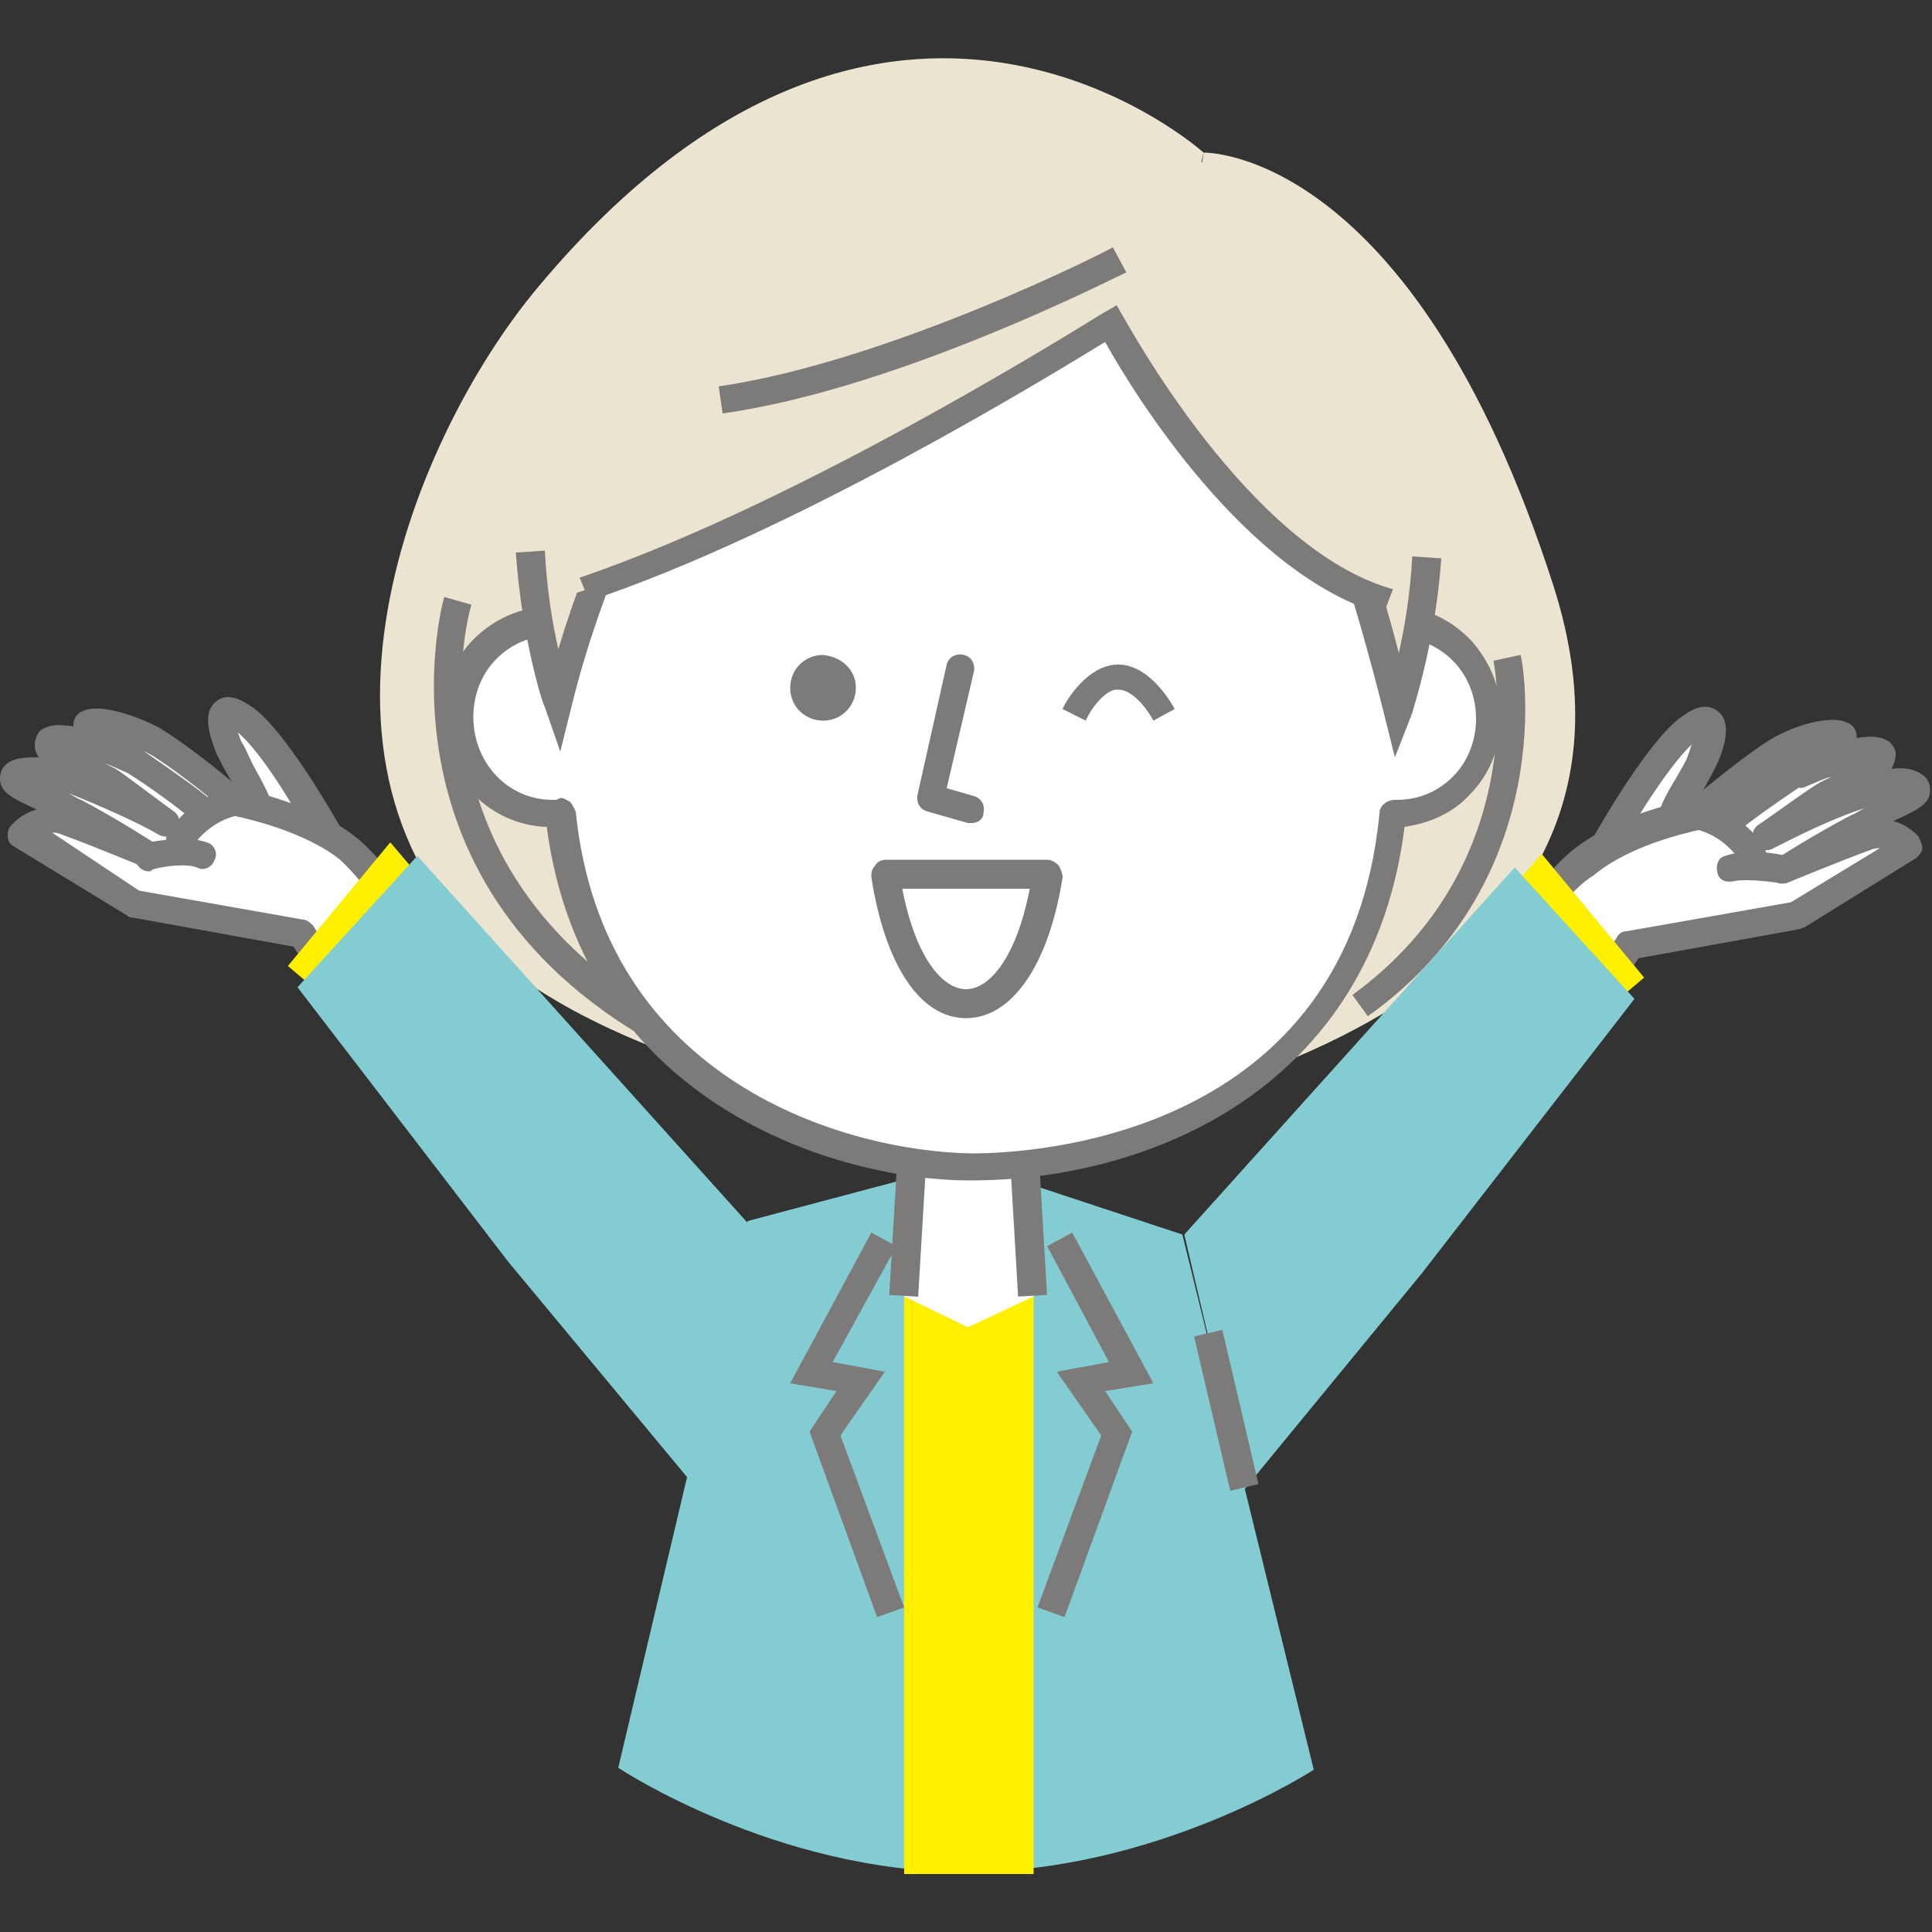 <?xml version="1.0" encoding="utf-8"?>
<!-- Generator: Adobe Illustrator 26.0.3, SVG Export Plug-In . SVG Version: 6.00 Build 0)  -->
<svg version="1.1" id="レイヤー_1" xmlns="http://www.w3.org/2000/svg" xmlns:xlink="http://www.w3.org/1999/xlink" x="0px"
	 y="0px" viewBox="0 0 100 100" style="enable-background:new 0 0 100 100;" xml:space="preserve">
<rect x="0" y="0" width="100" height="100" fill="#333333" stroke="none"/>
<style type="text/css">
	.st0{fill:#83CCD2;}
	.st1{fill:#FFF000;}
	.st2{fill:#FFFFFF;}
	.st3{fill:#7D7A7A;}
	.st4{fill:#EAE4D1;}
</style>
<g>
	<g>
		<path class="st0" d="M68,91.6c0,0-8.1,5.3-18,5.3c-9.9,0-18-5.4-18-5.4l6.7-28.3L50,60.2l11.2,3.7L68,91.6z"/>
		<g>
			<g>
				<rect x="46.8" y="67.1" class="st1" width="6.7" height="29.9"/>
				<polygon class="st2" points="53.5,67.1 50.1,68.7 46.8,67.1 47.6,53.1 52.6,53.1 				"/>
				
					<rect x="52.3" y="53.1" transform="matrix(0.998 -5.839624e-02 5.839624e-02 0.998 -3.417 3.2)" class="st3" width="1.5" height="14"/>
				
					<rect x="40.2" y="59.3" transform="matrix(5.930139e-02 -0.998 0.998 5.930139e-02 -15.538 103.631)" class="st3" width="14" height="1.5"/>
				<polygon class="st3" points="55.1,83.7 53.7,83.2 57,74.3 54.7,71 57.4,70.5 54.2,64.5 55.5,63.8 59.7,71.6 57.2,72 58.6,74.1 
									"/>
				<polygon class="st3" points="45.4,83.7 41.9,74.1 43.3,72 40.9,71.6 45.1,63.8 46.4,64.5 43.1,70.5 45.8,71 43.5,74.3 
					46.8,83.2 				"/>
				<path class="st4" d="M62.3,7.9c0,0,10.8-0.3,18.1,22.4c7.7,24-26.4,28-26.4,28L62.3,7.9z"/>
				<path class="st4" d="M62.3,7.9c0,0-16.3-14.7-34.4,6.9C21,23,14,41.1,26.8,50.5c8.1,5.9,22.9,7.8,22.9,7.8L62.3,7.9z"/>
				<path class="st3" d="M35.4,54.8c-16.7-8.2-12.5-23.7-12.4-23.9l1.4,0.4c-0.2,0.6-3.9,14.5,11.7,22.2L35.4,54.8z"/>
				<g>
					<path class="st2" d="M72.1,32.1c-0.2,0-0.4,0-0.5,0.1C69.5,17.4,60.8,5.4,50.5,5.3c-10.3,0-19,12.1-21.2,26.8
						c-0.3-0.1-0.6-0.1-0.9-0.1c-2.7,0-4.9,2.2-4.9,5c0,2.8,2.2,5,4.9,5c0.2,0,0.3,0,0.5,0c1.5,15.3,15.6,18.3,21.2,18.3
						c6.7,0,20.3-3,21.8-18.2c0,0,0.1,0,0.1,0c2.7,0,4.9-2.2,4.9-5S74.8,32.1,72.1,32.1z"/>
					<path class="st3" d="M50.2,61.1C50.2,61.1,50.2,61.1,50.2,61.1c-6.8,0-20-3.9-21.9-18.3c-3-0.1-5.4-2.6-5.4-5.7
						c0-1.5,0.6-3,1.6-4c1.1-1.1,2.5-1.7,4-1.7c0.1,0,0.2,0,0.2,0C31.2,15.8,40.3,4.6,50.5,4.6c0,0,0,0,0,0
						c10.2,0,19.2,11.2,21.7,26.8c1.5,0,2.8,0.6,3.9,1.7c1,1.1,1.6,2.5,1.6,4c0,1.5-0.6,3-1.6,4c-0.9,1-2.1,1.5-3.4,1.7
						C71,56.3,59.6,61.1,50.2,61.1z M29,41.3c0.2,0,0.3,0.1,0.5,0.2c0.1,0.1,0.2,0.3,0.3,0.5c1.4,14,14,17.6,20.5,17.7c0,0,0,0,0,0
						c3.3,0,19.5-0.9,21.1-17.6c0-0.4,0.4-0.7,0.8-0.7c0,0,0.1,0,0.1,0c1.1,0,2.1-0.4,2.9-1.2c0.8-0.8,1.2-1.9,1.2-3s-0.4-2.2-1.2-3
						c-0.8-0.8-1.8-1.2-2.9-1.2c-0.1,0-0.2,0-0.3,0l-0.2,0c-0.4,0-0.7-0.2-0.8-0.6c-2.2-14.9-11-26.2-20.4-26.2c0,0,0,0,0,0
						c-9.4,0-18.2,11.3-20.4,26.2c0,0.2-0.1,0.4-0.3,0.5c-0.2,0.1-0.4,0.2-0.6,0.1c-0.2,0-0.5-0.1-0.7-0.1c0,0,0,0,0,0
						c-1.1,0-2.1,0.4-2.9,1.2c-0.8,0.8-1.2,1.9-1.2,3c0,2.4,1.8,4.3,4.1,4.3c0.1,0,0.1,0,0.2,0L29,41.3C28.9,41.3,28.9,41.3,29,41.3
						z"/>
				</g>
				<path class="st4" d="M61.2,8.9c0,0,7.1,11.6,11.1,27.8c0,0,1.2-3.4,1.5-7.8C74.1,24.6,71.6,6.8,61.2,8.9z"/>
				<path class="st3" d="M72.2,39.2l-0.6-2.4c-0.7-2.8-1.5-5.6-2.4-8.4l1.4-0.5c0.7,2,1.3,3.9,1.8,5.9c0.3-1.3,0.6-3.1,0.7-5
					l1.5,0.1c-0.3,4.4-1.5,7.9-1.5,8L72.2,39.2z"/>
				<path class="st4" d="M46.3,4.1c0,0-13.4,16.1-17.4,32.3c0,0-1.2-3.4-1.5-7.8C27.2,24.2,31.4,7.6,46.3,4.1z"/>
				<path class="st3" d="M29,38.9l-0.8-2.3c-0.1-0.1-1.2-3.6-1.5-8l1.5-0.1c0.1,2,0.4,3.8,0.7,5.1c0.8-2.7,1.9-5.5,3.2-8.3l1.3,0.6
					c-1.7,3.7-3,7.3-3.8,10.6L29,38.9z"/>
				<path class="st4" d="M67,13.2C57.5,1.5,47,3,41.6,5.3c-11.5,5-13.1,25.8-13.1,25.8c12.3-3.6,29-14.3,29-14.3s6.4,12.2,14.3,14.4
					C71.8,31.1,76.5,24.9,67,13.2z"/>
				<path class="st3" d="M71.6,31.8c-7.1-2-12.9-11.4-14.4-14.1c-3.1,1.9-16.2,9.9-26.7,13.4L30,29.9c11.8-4,26.9-13.6,27.1-13.7
					l0.7-0.4l0.4,0.7c0.1,0.1,6.4,11.9,13.9,14L71.6,31.8z"/>
				<path class="st3" d="M50,52.7C50,52.7,50,52.7,50,52.7c-2.4,0-4.2-2.8-4.9-7.3c0-0.2,0-0.4,0.2-0.6c0.1-0.2,0.3-0.3,0.6-0.3h0
					l8.3,0c0.2,0,0.4,0.1,0.6,0.3c0.1,0.2,0.2,0.4,0.2,0.6C54.3,49.9,52.4,52.7,50,52.7z M46.7,46c0.7,3.6,2.1,5.2,3.3,5.2
					c0,0,0,0,0,0c1.2,0,2.6-1.6,3.3-5.2L46.7,46z"/>
				<g>
					<path class="st3" d="M50.3,42.6c-0.1,0-0.1,0-0.2,0L48,42c-0.4-0.1-0.6-0.5-0.5-0.9l1.5-6.7c0.1-0.4,0.5-0.6,0.9-0.5
						c0.4,0.1,0.6,0.5,0.5,0.9l-1.4,6l1.4,0.4c0.4,0.1,0.6,0.5,0.5,0.9C50.9,42.4,50.6,42.6,50.3,42.6z"/>
					<path class="st3" d="M44.3,35.6c0,0.9-0.7,1.7-1.7,1.7c-0.9,0-1.7-0.7-1.7-1.7c0-0.9,0.7-1.7,1.7-1.7
						C43.6,34,44.3,34.7,44.3,35.6z"/>
				</g>
				<path class="st3" d="M37.4,21.4l-0.2-1.4c8.9-1.3,20.3-7.1,20.4-7.2l0.7,1.3C57.8,14.3,46.6,20.1,37.4,21.4z"/>
				<path class="st3" d="M70.8,52.6L70,51.5c9.2-6.7,7.4-16.9,7.3-17.3l1.4-0.3C78.8,34,80.9,45.4,70.8,52.6z"/>
				<g>
					<g>
						<g>
							<path class="st2" d="M82.8,44.4c0,0,2.8-5.1,4.6-6.5c1.6-1.3,1.3,0.4,0.8,1.5c-0.5,1-1.6,2.5-1.7,3.5
								c-0.1,0.9-0.7,2.8-0.7,2.8L82.8,44.4z"/>
							<path class="st3" d="M85.8,46.3c-0.1,0-0.2,0-0.3-0.1l-3-1.2c-0.2-0.1-0.3-0.2-0.4-0.4c-0.1-0.2-0.1-0.4,0-0.6
								c0.1-0.2,2.9-5.3,4.8-6.8c0.3-0.2,1.2-1,2-0.4c0.8,0.6,0.3,2,0,2.7c-0.2,0.4-0.4,0.8-0.7,1.3c-0.4,0.7-0.9,1.5-0.9,1.9
								c-0.1,1-0.7,2.8-0.7,3c-0.1,0.2-0.2,0.4-0.4,0.4C86,46.3,85.9,46.3,85.8,46.3z M83.8,44l1.5,0.6c0.2-0.6,0.4-1.5,0.4-1.9
								c0.1-0.8,0.6-1.7,1.1-2.5c0.2-0.4,0.5-0.8,0.6-1.2c0.1-0.2,0.1-0.4,0.2-0.5C86.5,39.5,84.7,42.3,83.8,44z"/>
						</g>
						<g>
							<path class="st2" d="M96.6,43.3c-1.5,0.5-4.4,1.7-4.4,1.7s2-1.3,3.9-2.3c1.5-0.8,3.1-1.4,3.1-1.8c0-0.5-1.2-0.5-2.6-0.1
								c-2,0.6-4.4,1.8-5.3,2.3c0.7-0.5,2.4-1.7,3.1-2.2c1.4-0.9,3-1.3,3-1.8c0-0.5-1.2-0.4-2.8,0.1c-0.5,0.1-1,0.4-1.6,0.6
								c1.1-0.8,2.4-1.4,2.3-1.7c-0.1-0.5-2-0.1-3.5,0.7c-1.3,0.8-3.4,2.5-4.1,3.1c-2.8,0.6-4.8,1.5-6,2.5c-1.4,1.2-4,4.8-4,4.8
								l4.6,2.6l1.9-3l8.6-1.5l5.9-3.6C98.9,43.8,98.1,42.8,96.6,43.3z"/>
							<path class="st3" d="M82.5,52.7c-0.1,0-0.2,0-0.4-0.1L77.6,50c-0.2-0.1-0.3-0.3-0.4-0.5c0-0.2,0-0.4,0.1-0.6
								c0.1-0.2,2.6-3.7,4.1-4.9c1.4-1.1,3.5-2.1,6.1-2.6c0.9-0.7,2.8-2.3,4.1-3.1c1.3-0.8,3.2-1.3,4-0.9c0.3,0.1,0.5,0.4,0.5,0.7
								c0,0,0,0.1,0,0.1c1.2-0.2,1.5,0.1,1.7,0.2c0.2,0.2,0.4,0.5,0.3,0.8c0,0.2-0.1,0.4-0.2,0.6c0.6-0.1,1.2,0,1.6,0.3
								c0.3,0.2,0.4,0.5,0.4,0.8c0,0.7-0.6,1-1.9,1.6c0.8,0.2,1.3,0.8,1.3,0.8c0.1,0.2,0.2,0.4,0.2,0.6c0,0.2-0.2,0.4-0.3,0.5
								L93.4,48c-0.1,0-0.2,0.1-0.3,0.1l-8.3,1.5l-1.7,2.7C82.9,52.6,82.7,52.7,82.5,52.7z M79,49.1l3.2,1.8l1.5-2.4
								c0.1-0.2,0.3-0.3,0.5-0.3l8.5-1.5l4.6-2.8c-0.1,0-0.3,0-0.5,0.1l0,0c-1.4,0.5-4.3,1.7-4.3,1.7c-0.3,0.1-0.7,0-0.9-0.3
								c-0.2-0.3-0.1-0.7,0.3-0.9c0.1-0.1,2-1.3,3.9-2.3c0.3-0.1,0.5-0.3,0.8-0.4c-1.9,0.6-4,1.7-4.8,2.1c-0.3,0.2-0.8,0.1-1-0.2
								c-0.2-0.3-0.1-0.8,0.2-1c0.9-0.6,2.5-1.8,3.2-2.2c0.2-0.1,0.4-0.2,0.6-0.3c-0.4,0.1-0.8,0.3-1.3,0.5c-0.3,0.2-0.8,0-0.9-0.3
								c-0.2-0.3-0.1-0.6,0.1-0.8c-0.1,0-0.1,0.1-0.2,0.1c-1.3,0.8-3.3,2.4-4,3c-0.1,0.1-0.2,0.1-0.3,0.2c-3.3,0.7-5,1.8-5.7,2.4
								C81.3,46,79.8,48.1,79,49.1z M96.6,43.3L96.6,43.3L96.6,43.3z"/>
						</g>
						<g>
							<path class="st2" d="M92.2,45c0,0-1.8-0.4-2.7,0"/>
							<path class="st3" d="M92.2,45.7c0,0-0.1,0-0.1,0c-0.7-0.1-1.8-0.2-2.3-0.1c-0.4,0.1-0.8,0-0.9-0.4c-0.1-0.4,0-0.8,0.4-0.9
								c1.1-0.4,2.9-0.1,3.1,0c0.4,0.1,0.6,0.5,0.6,0.9C92.9,45.5,92.6,45.7,92.2,45.7z"/>
						</g>
						<g>
							<path class="st2" d="M93.1,39.9c0,0-2.4,1.6-3.5,2.5"/>
							<path class="st3" d="M89.6,43.2c-0.2,0-0.4-0.1-0.6-0.3c-0.3-0.3-0.2-0.8,0.1-1c1.1-0.9,3.5-2.5,3.6-2.6
								c0.3-0.2,0.8-0.1,1,0.2c0.2,0.3,0.1,0.8-0.2,1c0,0-2.4,1.6-3.5,2.5C89.9,43.2,89.8,43.2,89.6,43.2z"/>
						</g>
						<g>
							<path class="st2" d="M87.7,42.1c0,0,1.7,0.2,3,2"/>
							<path class="st3" d="M90.7,44.9c-0.2,0-0.5-0.1-0.6-0.3c-1-1.5-2.4-1.7-2.5-1.7c-0.4-0.1-0.7-0.4-0.6-0.8
								c0.1-0.4,0.4-0.7,0.8-0.6c0.1,0,2.1,0.3,3.5,2.3c0.2,0.3,0.1,0.8-0.2,1C91,44.8,90.8,44.9,90.7,44.9z"/>
						</g>
					</g>
					<g>
						<polygon class="st1" points="85.1,50.6 81.9,53.3 76.3,48.2 79.8,44.2 						"/>
						<polygon class="st0" points="84.6,51.7 78.4,44.9 61.3,63.9 64.4,77.1 73.6,65.9 						"/>
					</g>
				</g>
				<g>
					<g>
						<g>
							<path class="st2" d="M17.2,43.8c0,0-2.8-5.1-4.6-6.5c-1.6-1.3-1.3,0.4-0.8,1.5c0.5,1,1.6,2.6,1.7,3.5s0.7,2.8,0.7,2.8
								L17.2,43.8z"/>
							<path class="st3" d="M14.2,45.7c-0.1,0-0.2,0-0.3-0.1c-0.2-0.1-0.3-0.2-0.4-0.4c-0.1-0.2-0.6-2-0.7-3c0-0.4-0.5-1.2-0.9-1.9
								c-0.3-0.5-0.5-0.9-0.7-1.3c-0.3-0.8-0.8-2.1,0-2.7c0.7-0.6,1.7,0.2,2,0.4c1.9,1.5,4.7,6.6,4.8,6.8c0.1,0.2,0.1,0.4,0,0.6
								c-0.1,0.2-0.2,0.4-0.4,0.4l-3,1.2C14.4,45.7,14.3,45.7,14.2,45.7z M12.3,37.9c0.1,0.2,0.1,0.3,0.2,0.5
								c0.2,0.3,0.4,0.8,0.6,1.2c0.5,0.9,1,1.8,1.1,2.5c0,0.5,0.2,1.3,0.4,1.9l1.5-0.6C15.2,41.7,13.5,38.9,12.3,37.9z"/>
						</g>
						<g>
							<path class="st2" d="M3.4,42.7c1.5,0.5,4.4,1.7,4.4,1.7s-2-1.3-3.9-2.3c-1.5-0.8-3.1-1.4-3.1-1.8c0-0.5,1.2-0.5,2.6-0.1
								c2,0.7,4.4,1.8,5.3,2.3c-0.7-0.5-2.4-1.7-3.1-2.2c-1.4-0.9-3-1.3-3-1.8c0-0.5,1.2-0.4,2.8,0.1c0.5,0.1,1,0.4,1.6,0.6
								c-1.1-0.8-2.4-1.4-2.3-1.7c0.1-0.5,2-0.1,3.5,0.7c1.3,0.8,3.4,2.5,4.1,3.1c2.8,0.6,4.8,1.6,6,2.5c1.4,1.2,3.9,4.8,3.9,4.8
								l-4.6,2.6l-1.9-3L7,46.8l-5.9-3.6C1.1,43.2,1.9,42.2,3.4,42.7z"/>
							<path class="st3" d="M17.5,52.1c-0.2,0-0.5-0.1-0.6-0.3L15.2,49l-8.3-1.5c-0.1,0-0.2,0-0.3-0.1l-5.9-3.6
								c-0.2-0.1-0.3-0.3-0.3-0.5c0-0.2,0-0.4,0.2-0.6c0,0,0.5-0.6,1.3-0.8C0.6,41.3,0,41,0,40.3c0-0.3,0.1-0.6,0.4-0.8
								c0.4-0.3,1-0.3,1.6-0.3c-0.1-0.2-0.2-0.3-0.2-0.6c0-0.3,0.1-0.6,0.3-0.8c0.2-0.1,0.5-0.4,1.7-0.2c0,0,0-0.1,0-0.1
								c0-0.3,0.2-0.6,0.5-0.7c0.8-0.4,2.7,0.2,4,0.9c1.3,0.8,3.2,2.3,4.1,3.1c2.6,0.6,4.8,1.5,6.1,2.6c1.5,1.2,4,4.8,4.1,4.9
								c0.1,0.2,0.2,0.4,0.1,0.6c0,0.2-0.2,0.4-0.4,0.5L17.9,52C17.8,52,17.6,52.1,17.5,52.1z M7.2,46.1l8.5,1.5
								c0.2,0,0.4,0.2,0.5,0.3l1.5,2.4l3.2-1.8c-0.8-1.1-2.4-3.2-3.3-4C17,44,15.3,42.9,12,42.2c-0.1,0-0.2-0.1-0.3-0.2
								c-0.8-0.7-2.8-2.3-4-3c-0.1,0-0.1-0.1-0.2-0.1c0.2,0.2,0.2,0.6,0.1,0.8C7.3,40,6.9,40.2,6.6,40c-0.5-0.2-0.9-0.4-1.2-0.5
								c0.2,0.1,0.4,0.2,0.6,0.3C6.6,40.2,8.3,41.5,9,42c0.3,0.2,0.4,0.7,0.2,1c-0.2,0.3-0.6,0.4-1,0.2c-0.8-0.5-3-1.5-4.8-2.2
								c0.3,0.1,0.5,0.3,0.8,0.4c1.9,1,3.9,2.3,3.9,2.3c0.3,0.2,0.4,0.6,0.3,0.9c-0.2,0.3-0.6,0.5-0.9,0.3c0,0-2.9-1.2-4.3-1.7
								c-0.2-0.1-0.3-0.1-0.5-0.1L7.2,46.1z"/>
						</g>
						<g>
							<path class="st2" d="M7.7,44.4c0,0,1.8-0.4,2.7,0"/>
							<path class="st3" d="M7.7,45.1c-0.3,0-0.6-0.2-0.7-0.6c-0.1-0.4,0.2-0.8,0.6-0.9c0.2,0,2-0.4,3.1,0c0.4,0.1,0.6,0.6,0.4,0.9
								c-0.1,0.4-0.6,0.6-0.9,0.4c-0.5-0.2-1.6-0.1-2.3,0.1C7.8,45.1,7.8,45.1,7.7,45.1z"/>
						</g>
						<g>
							<path class="st2" d="M6.9,39.3c0,0,2.4,1.6,3.5,2.6"/>
							<path class="st3" d="M10.4,42.6c-0.2,0-0.3-0.1-0.5-0.2c-1-0.9-3.4-2.5-3.5-2.5c-0.3-0.2-0.4-0.7-0.2-1
								c0.2-0.3,0.7-0.4,1-0.2c0.1,0.1,2.5,1.7,3.6,2.6c0.3,0.3,0.3,0.7,0.1,1C10.8,42.5,10.6,42.6,10.4,42.6z"/>
						</g>
						<g>
							<path class="st2" d="M12.3,41.5c0,0-1.7,0.2-3,2"/>
							<path class="st3" d="M9.3,44.2c-0.1,0-0.3,0-0.4-0.1c-0.3-0.2-0.4-0.7-0.2-1c1.4-2.1,3.4-2.3,3.5-2.3c0.4,0,0.8,0.2,0.8,0.6
								c0,0.4-0.2,0.8-0.6,0.8c-0.1,0-1.5,0.2-2.5,1.7C9.8,44.1,9.5,44.2,9.3,44.2z"/>
						</g>
					</g>
					<g>
						<polygon class="st1" points="14.9,50 18.1,52.7 23.6,47.6 20.2,43.6 						"/>
						<polygon class="st0" points="15.4,51.1 21.6,44.3 38.7,63.3 35.6,76.5 26.3,65.3 						"/>
					</g>
				</g>
				
					<rect x="62.7" y="68.9" transform="matrix(0.974 -0.228 0.228 0.974 -14.972 16.362)" class="st3" width="1.5" height="8.2"/>
			</g>
		</g>
	</g>
	<path class="st3" d="M59.7,37.3c-0.2-0.4-1-1.6-1.8-1.6c-0.6-0.1-1.4,0.9-1.7,1.6L55,36.7c0.1-0.3,1.3-2.4,3-2.3
		c1.6,0.1,2.7,2.1,2.8,2.3L59.7,37.3z"/>
</g>
</svg>
